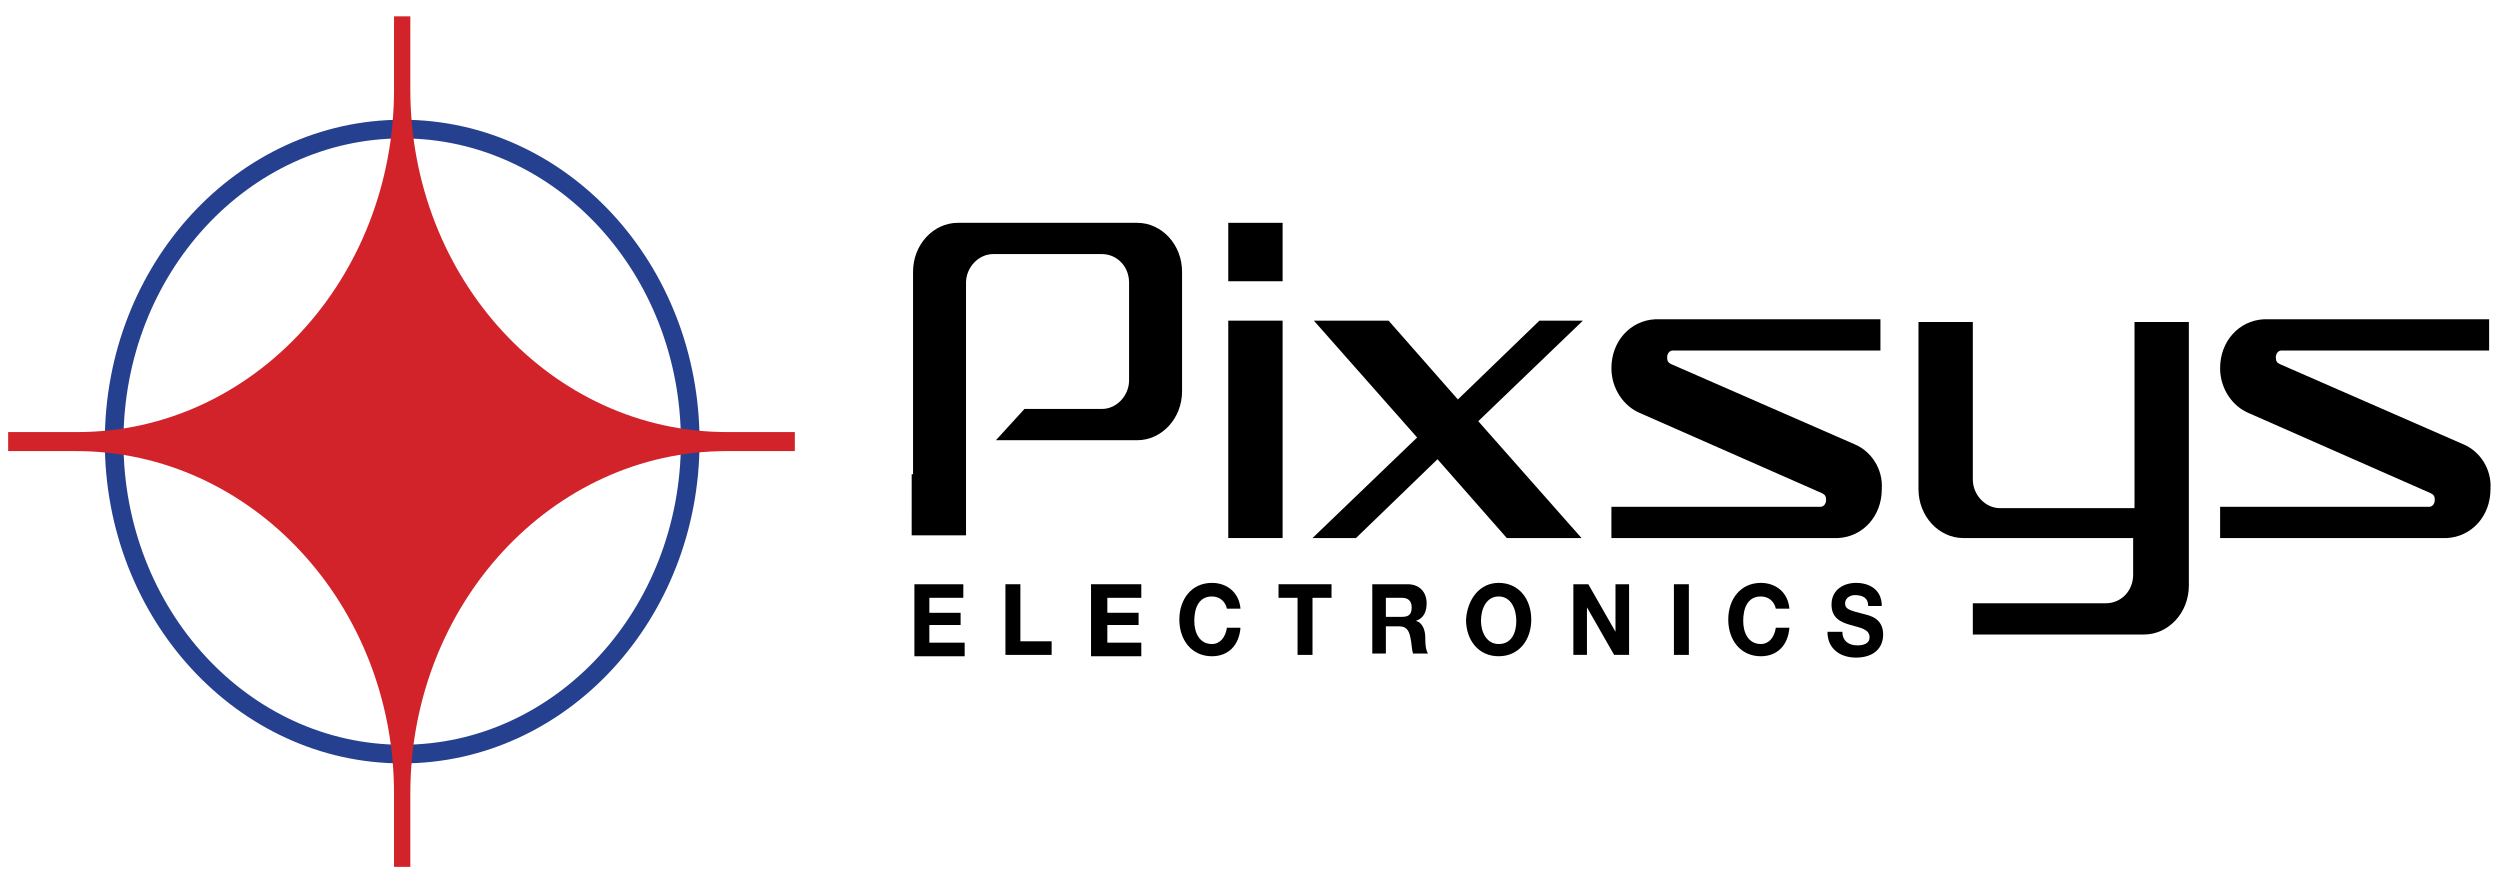 <?xml version="1.0" encoding="utf-8"?>
<!-- Generator: Adobe Illustrator 18.0.0, SVG Export Plug-In . SVG Version: 6.00 Build 0)  -->
<!DOCTYPE svg PUBLIC "-//W3C//DTD SVG 1.1//EN" "http://www.w3.org/Graphics/SVG/1.1/DTD/svg11.dtd">
<svg version="1.1" id="Livello_1" xmlns="http://www.w3.org/2000/svg" xmlns:xlink="http://www.w3.org/1999/xlink" x="0px" y="0px"
	 viewBox="0 0 184 65" enable-background="new 0 0 184 65" xml:space="preserve">
<g>
	<ellipse fill="none" stroke="#25408F" stroke-width="1.373" cx="29.6" cy="32.5" rx="21.2" ry="23"/>
	<path fill="#D2232A" d="M0.6,31.8v0.7v0.7h5C18.5,33.2,29,44.5,29,58.4v5.4h0.6h0.6v-5.4c0-13.9,10.4-25.2,23.3-25.2h5v-0.7v-0.7
		h-5c-12.9,0-23.3-11.3-23.3-25.2V1.2h-0.6H29v5.4c0,13.9-10.4,25.2-23.3,25.2H0.6z"/>
	<path d="M67.2,34.9L67.2,34.9v-1.6v-0.9v-3.4v-0.9V20c0,0,0,0,0,0c0-2,1.5-3.6,3.3-3.6l0,0h3.4h6.4h3.4c1.8,0,3.3,1.6,3.3,3.6
		c0,0,0,0,0,0h0v2.6v0.9v5.3h0c0,0,0,0,0,0c0,2-1.5,3.6-3.3,3.6l0,0h-0.6h-9.8v0l2.1-2.3h5.7c1.1,0,2-1,2-2.1l0,0v0v-4.5v-0.9v-1.8
		c0,0,0,0,0,0l0,0c0-1.2-0.9-2.1-2-2.1h-0.8h-6.4h-0.8c-1.1,0-2,1-2,2.1l0,0c0,0,0,0,0,0l0,0v7.7v5.7v0.6v1v0c0,0,0,0,0,0
		c0,0,0,0,0,0v3.6h-3.3h-0.7V36v0v0v-0.2v-0.5v0v0V34.9z"/>
	<rect x="90.4" y="23.6" width="4" height="16"/>
	<rect x="90.4" y="16.4" width="4" height="4.3"/>
	<path d="M161.1,43.1L161.1,43.1v-0.2v-0.5v0v-1.2v-1.3v-4.5v-8.1v0c0,0,0,0,0,0c0,0,0,0,0,0v-3.6h-3.3h-0.7v6.1v6.1v1.5h-2h-5.7
		h-2.2c-1.1,0-2-1-2-2.1v0v-0.8v-6.2v-1v0c0,0,0,0,0,0c0,0,0,0,0,0v-3.6h-3.3h-0.7v3.6v0V28v0.2v1.6v0.9V36c0,0,0,0,0,0
		c0,2,1.5,3.6,3.3,3.6l0,0h0.6h9.8h2.1h0v1.5h0v0v1.2h0c0,1.2-0.9,2.1-2,2.1H155h-7h-2.8v2.3h2.8h7h2.8
		C159.6,46.7,161.1,45.1,161.1,43.1C161.1,43.2,161.1,43.2,161.1,43.1"/>
	<polygon points="96.7,23.6 104.3,32.2 96.6,39.6 99.8,39.6 105.8,33.8 110.9,39.6 116.4,39.6 108.8,31 116.5,23.6 113.3,23.6 
		107.3,29.4 102.2,23.6 	"/>
	<path d="M136.5,32.7L136.5,32.7L123,26.8c0,0,0,0,0,0c-0.2-0.1-0.3-0.2-0.3-0.5c0-0.3,0.2-0.5,0.4-0.5l0,0h1.5h0.4h13.4v-2.3h-16.6
		v0c-1.8,0.1-3.2,1.6-3.2,3.6c0,1.5,0.9,2.8,2.1,3.3v0l13.4,5.9c0,0,0,0,0,0c0.2,0.1,0.3,0.2,0.3,0.5c0,0.3-0.2,0.5-0.4,0.5l0,0
		h-1.5h-13.9v2.3h16.7v0c1.8-0.1,3.2-1.6,3.2-3.6C138.6,34.5,137.7,33.2,136.5,32.7"/>
	<path d="M181.3,32.7L181.3,32.7l-13.5-5.9c0,0,0,0,0,0c-0.2-0.1-0.3-0.2-0.3-0.5c0-0.3,0.2-0.5,0.4-0.5l0,0h1.5h0.4h13.4v-2.3
		h-16.6v0c-1.8,0.1-3.2,1.6-3.2,3.6c0,1.5,0.9,2.8,2.1,3.3v0l13.4,5.9c0,0,0,0,0,0c0.2,0.1,0.3,0.2,0.3,0.5c0,0.3-0.2,0.5-0.4,0.5
		l0,0h-1.5h-13.9v2.3h16.7v0c1.8-0.1,3.2-1.6,3.2-3.6C183.4,34.5,182.5,33.2,181.3,32.7"/>
	<g>
		<path d="M67.3,43h3.6v1h-2.5v1.1h2.3V46h-2.3v1.3h2.6v1h-3.7V43z"/>
		<path d="M74,43h1.1v4.2h2.3v1H74V43z"/>
		<path d="M80.4,43H84v1h-2.5v1.1h2.3V46h-2.3v1.3H84v1h-3.7V43z"/>
		<path d="M90.3,44.8c-0.1-0.5-0.5-0.9-1.1-0.9c-1,0-1.3,0.9-1.3,1.8c0,0.9,0.4,1.7,1.3,1.7c0.6,0,1-0.5,1.1-1.2h1
			c-0.1,1.3-0.9,2.1-2.1,2.1c-1.5,0-2.4-1.2-2.4-2.7c0-1.5,0.9-2.7,2.4-2.7c1.1,0,2,0.7,2.1,1.9H90.3z"/>
		<path d="M95.5,44h-1.4v-1H98v1h-1.4v4.2h-1.1V44z"/>
		<path d="M101,43h2.6c0.9,0,1.4,0.6,1.4,1.4c0,0.6-0.2,1.1-0.8,1.3v0c0.5,0.1,0.7,0.7,0.7,1.2c0,0.3,0,0.9,0.2,1.2H104
			c-0.1-0.3-0.1-0.8-0.2-1.2c-0.1-0.5-0.3-0.8-0.8-0.8H102v2H101V43z M102,45.4h1.2c0.5,0,0.7-0.2,0.7-0.7c0-0.5-0.3-0.7-0.7-0.7
			H102V45.4z"/>
		<path d="M110.3,42.9c1.5,0,2.4,1.2,2.4,2.7c0,1.5-0.9,2.7-2.4,2.7s-2.4-1.2-2.4-2.7C108,44.1,108.9,42.9,110.3,42.9z M110.3,47.4
			c1,0,1.3-0.9,1.3-1.7c0-0.9-0.4-1.8-1.3-1.8s-1.3,0.9-1.3,1.8C109,46.5,109.4,47.4,110.3,47.4z"/>
		<path d="M115.8,43h1.1l2,3.5h0V43h1v5.2h-1.1l-2-3.5h0v3.5h-1V43z"/>
		<path d="M123.2,43h1.1v5.2h-1.1V43z"/>
		<path d="M130.7,44.8c-0.1-0.5-0.5-0.9-1.1-0.9c-1,0-1.3,0.9-1.3,1.8c0,0.9,0.4,1.7,1.3,1.7c0.6,0,1-0.5,1.1-1.2h1
			c-0.1,1.3-0.9,2.1-2.1,2.1c-1.5,0-2.4-1.2-2.4-2.7c0-1.5,0.9-2.7,2.4-2.7c1.1,0,2,0.7,2.1,1.9H130.7z"/>
		<path d="M135.6,46.5c0,0.7,0.5,1,1.1,1c0.4,0,0.9-0.1,0.9-0.6c0-0.6-0.7-0.7-1.4-0.9c-0.7-0.2-1.4-0.5-1.4-1.5
			c0-1.1,0.9-1.6,1.8-1.6c1,0,1.9,0.5,1.9,1.7h-1c0-0.6-0.4-0.8-1-0.8c-0.3,0-0.7,0.2-0.7,0.6c0,0.4,0.2,0.5,1.4,0.8
			c0.4,0.1,1.4,0.3,1.4,1.5c0,1-0.7,1.7-2,1.7c-1.1,0-2.1-0.6-2.1-1.9H135.6z"/>
	</g>
</g>
</svg>
